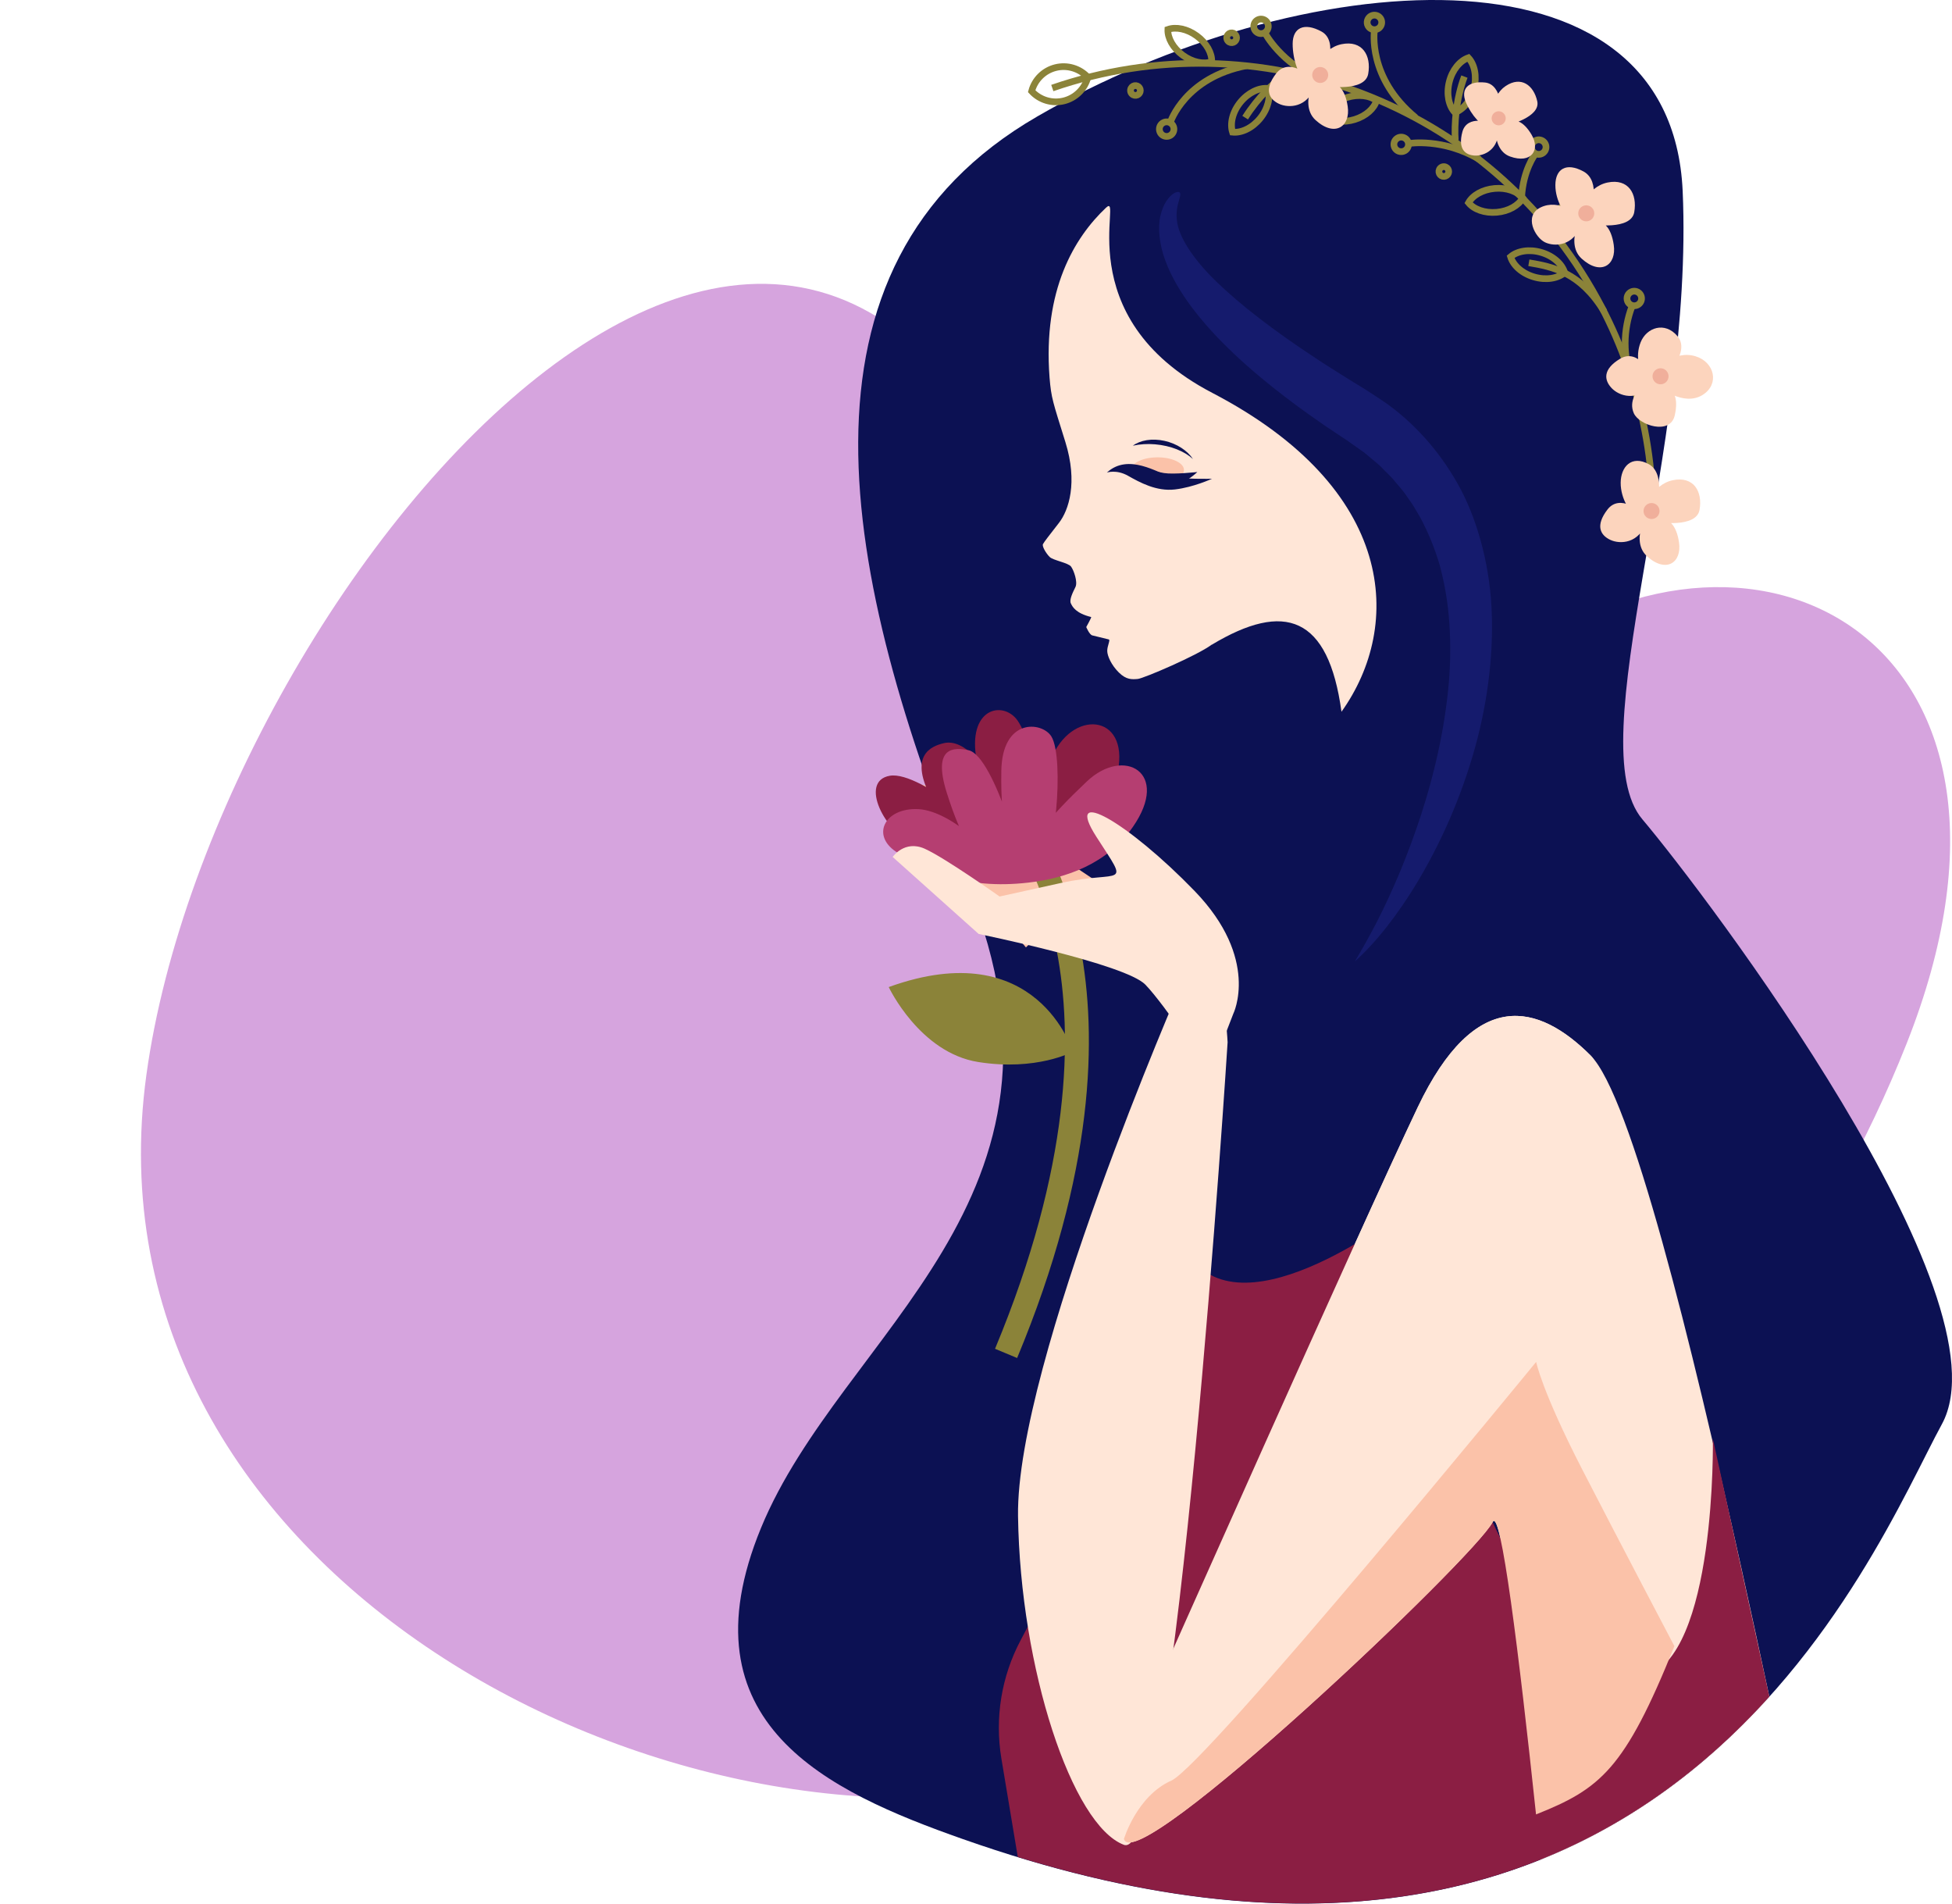 <?xml version="1.0" encoding="UTF-8"?> <svg xmlns="http://www.w3.org/2000/svg" width="1000" height="975" viewBox="0 0 1000 975" fill="none"> <g clip-path="url(#clip0)"> <path d="M547.648 321.482C570.417 398.144 671.383 414.378 776.778 337.444C902.333 245.744 1057.54 330.971 976.697 534.645C895.854 738.32 719.96 867.907 551.608 910.819C345.156 963.426 39.724 806.306 75.013 550.401C110.304 294.495 428.573 -79.394 547.648 321.482Z" fill="#D6A4DE"></path> <path d="M493.154 941.912C424.283 917.643 348.56 882.896 389.874 782.566C431.188 682.236 561.03 614.36 496.105 455.006C431.179 295.651 398.682 136.305 531.518 59.578C664.354 -17.149 856.128 -34.851 862.028 97.942C867.929 230.734 808.904 381.238 841.367 419.627C873.83 458.016 1030.23 664.525 994.812 729.451C959.391 794.376 853.169 1068.8 493.154 941.912Z" fill="#0C1153"></path> <path d="M575.782 941.912C569.881 921.259 590.534 868.144 590.534 868.144C590.534 868.144 696.773 629.112 726.285 567.146C755.798 505.179 788.252 514.03 814.848 540.584C835.562 561.349 866.346 686.891 892.155 803.383C897.139 825.878 901.941 848.036 906.44 869.026C876.849 901.861 838.702 932.585 789.359 952.407C779.963 861.56 769.217 770.531 764.675 779.615C755.789 797.318 581.683 962.573 575.782 941.912Z" fill="#FFE6D7"></path> <path d="M621.041 201.222C546.062 162.175 576.145 97.397 566.593 106.395C550.449 121.64 534.243 148.366 537.678 193.348C538.543 203.982 539.348 205.695 545.794 226.425C552.24 247.156 547.524 261.345 542.497 267.808C537.47 274.272 534.883 277.559 534.304 278.693C533.724 279.826 535.982 283.564 537.765 285.294C539.547 287.025 547.282 288.245 548.701 290.2C550.12 292.156 552.205 298.082 550.95 300.661C549.462 303.646 547.74 307.219 548.58 309.019C549.419 310.818 551.175 314.115 559.005 316.035C559.3 316.105 556.479 321.166 556.479 321.166C556.479 321.166 558.08 325.077 559.585 325.44C561.091 325.804 567.113 327.283 568.03 327.508C568.947 327.733 567.216 330.822 567.234 333.374C567.251 335.927 569.301 340.59 573.16 344.423C577.019 348.256 579.952 347.996 582.894 347.745C585.836 347.494 613.427 335.702 620.782 330.156C620.782 330.156 620.73 330.251 620.704 330.268C658.098 307.773 680.524 315.447 687.238 364.548C718.81 320.335 715.462 250.409 621.041 201.222Z" fill="#FFE6D7"></path> <path d="M558.841 455.006L525.426 432.605C525.426 432.605 496.304 390.426 486.362 390.253C476.421 390.08 501.642 428.279 501.642 428.279L539.711 473.599L558.841 455.006Z" fill="#FBC2A9"></path> <path d="M544.738 466.686L511.324 444.286C511.324 444.286 482.192 402.107 472.277 401.951C462.361 401.795 487.565 439.942 487.565 439.942L525.574 485.245L544.738 466.686Z" fill="#FBC2A9"></path> <path d="M582.513 465.302L549.107 442.91C549.107 442.91 519.967 400.722 510.043 400.515C500.119 400.307 525.34 438.523 525.34 438.523L563.34 483.834L582.513 465.302Z" fill="#FBC2A9"></path> <path d="M455.293 505.56C455.293 505.56 471.091 539.147 501.088 543.941C531.085 548.734 549.592 538.663 549.592 538.663C549.592 538.663 531.518 477.994 455.293 505.56Z" fill="#8B8339"></path> <path d="M520.322 419.939C520.322 419.939 594.098 504.331 515.408 693.19" stroke="#8B8339" stroke-width="12.26" stroke-miterlimit="10"></path> <path d="M530.428 441.257C547.42 434.846 564.171 422.906 571.196 400.705C581.579 367.827 553.027 361.935 540.516 384.499C528.005 407.064 523.757 421.833 532.322 427.12C541.035 432.493 529.294 378.244 520.512 368.034C512.31 358.517 494.322 363.916 500.924 392.26C508.261 423.745 513.902 413.276 522.269 427.682C529.571 440.202 504.783 375.657 483.594 380.623C476.949 382.189 464.974 386.939 477.797 410.041C490.619 433.142 503.104 434.889 509.048 433.661C514.992 432.432 472 394.614 455.89 397.322C439.779 400.03 453.493 426.947 468.868 432.579C484.243 438.212 501.642 452.064 530.428 441.257Z" fill="#8B1E43"></path> <path d="M526.794 452.064C546.408 449.806 567.216 442.443 580.35 423.564C599.792 395.626 575.791 382.207 556.782 400.255C537.773 418.303 524.769 432.804 532.461 439.492C540.153 446.18 545.603 388.203 538.569 377.128C533.741 369.505 513.34 367.611 512.968 395.029C512.561 425.485 516.567 422.854 521.706 437.874C526.153 450.904 509.758 386.931 496.079 384.231C488.871 382.786 477.477 382.103 485.039 406.078C492.601 430.053 499.583 440.392 506.176 440.557C512.769 440.721 488.292 415.37 470.564 414.436C452.835 413.501 445.637 428.608 460.371 437.07C475.106 445.531 493.63 455.871 526.794 452.064Z" fill="#B53E71"></path> <path d="M631.813 519.23C631.813 519.23 645.656 491.154 611.974 456.329C578.291 421.505 544.297 401.596 561.74 428.703C579.182 455.81 574.891 445.307 543.51 452.254L512.094 459.176C512.094 459.176 484.095 439.345 473.739 434.708C463.382 430.07 457.3 438.913 457.3 438.913L501.374 478.366C501.374 478.366 576.509 493.698 586.77 504.323C597.032 514.947 619.96 549.841 619.96 549.841L631.813 519.23Z" fill="#FFE6D7"></path> <path d="M539.097 45.086C644.125 8.816 763.074 52.328 818.266 153.056C840.222 193.012 849.87 238.57 845.996 283.997" stroke="#8B8339" stroke-width="3.42" stroke-miterlimit="10"></path> <path d="M631.424 67.694C630.022 63.316 631.424 57.311 635.438 52.371C639.453 47.431 645.025 44.809 649.593 45.285C651.003 49.672 649.593 55.667 645.578 60.616C641.564 65.565 636 68.178 631.424 67.694Z" stroke="#8B8339" stroke-width="3.42" stroke-miterlimit="10"></path> <path d="M528.515 46.721C529.289 43.79 530.836 41.121 532.995 38.993C535.154 36.865 537.845 35.357 540.788 34.626C543.73 33.895 546.814 33.969 549.718 34.84C552.621 35.71 555.238 37.346 557.292 39.574C556.519 42.506 554.972 45.175 552.813 47.303C550.654 49.431 547.962 50.939 545.02 51.67C542.078 52.4 538.994 52.326 536.09 51.456C533.186 50.585 530.57 48.95 528.515 46.721V46.721Z" stroke="#8B8339" stroke-width="3.42" stroke-miterlimit="10"></path> <path d="M620.756 31.597C616.654 33.068 610.884 31.943 605.9 28.275C600.916 24.606 598.113 19.432 598.295 15.089C602.387 13.618 608.158 14.743 613.15 18.411C618.143 22.08 620.937 27.254 620.756 31.597Z" stroke="#8B8339" stroke-width="3.42" stroke-miterlimit="10"></path> <path d="M599.601 62.563C599.601 62.563 606.999 39.713 638.596 33.639" stroke="#8B8339" stroke-width="3.42" stroke-miterlimit="10"></path> <path d="M637.887 60.262C644.411 49.94 652.855 41.755 659.517 37.429" stroke="#8B8339" stroke-width="3.42" stroke-miterlimit="10"></path> <path d="M596.244 62.693C596.926 62.411 597.676 62.337 598.4 62.482C599.124 62.627 599.788 62.983 600.309 63.505C600.83 64.028 601.185 64.693 601.328 65.417C601.471 66.141 601.395 66.891 601.112 67.572C600.828 68.254 600.349 68.835 599.734 69.244C599.12 69.653 598.398 69.87 597.66 69.868C596.922 69.866 596.201 69.645 595.589 69.234C594.976 68.822 594.5 68.238 594.22 67.555C594.033 67.103 593.937 66.619 593.937 66.129C593.938 65.64 594.035 65.156 594.223 64.704C594.411 64.252 594.687 63.842 595.033 63.497C595.38 63.152 595.792 62.879 596.244 62.693V62.693Z" stroke="#8B8339" stroke-width="3.42" stroke-miterlimit="10"></path> <path d="M648.105 17.001C648.105 17.001 656.35 32.687 676.371 40.794" stroke="#8B8339" stroke-width="3.42" stroke-miterlimit="10"></path> <path d="M644.739 16.992C645.432 17.246 646.185 17.288 646.902 17.114C647.619 16.939 648.268 16.556 648.767 16.013C649.266 15.469 649.593 14.79 649.706 14.061C649.818 13.332 649.712 12.585 649.401 11.916C649.089 11.248 648.587 10.686 647.956 10.303C647.325 9.92 646.595 9.733 645.858 9.765C645.121 9.797 644.41 10.047 643.815 10.483C643.22 10.92 642.768 11.523 642.516 12.216C642.178 13.145 642.223 14.169 642.64 15.064C643.057 15.96 643.812 16.653 644.739 16.992V16.992Z" stroke="#8B8339" stroke-width="3.42" stroke-miterlimit="10"></path> <path d="M629.771 21.561C630.21 21.798 630.71 21.899 631.206 21.852C631.703 21.805 632.174 21.611 632.561 21.295C632.947 20.979 633.231 20.556 633.376 20.078C633.522 19.601 633.522 19.091 633.377 18.614C633.232 18.137 632.948 17.713 632.562 17.397C632.176 17.081 631.705 16.887 631.208 16.839C630.712 16.791 630.212 16.892 629.773 17.129C629.334 17.366 628.975 17.728 628.742 18.169C628.431 18.756 628.366 19.442 628.558 20.077C628.751 20.712 629.187 21.245 629.771 21.561V21.561Z" stroke="#8B8339" stroke-width="3.42" stroke-miterlimit="10"></path> <path d="M580.48 48.564C580.919 48.8 581.418 48.901 581.914 48.853C582.41 48.805 582.881 48.611 583.267 48.296C583.653 47.98 583.936 47.557 584.081 47.08C584.227 46.603 584.227 46.094 584.083 45.617C583.938 45.14 583.655 44.717 583.27 44.4C582.885 44.084 582.414 43.889 581.918 43.841C581.422 43.792 580.923 43.892 580.483 44.128C580.044 44.363 579.685 44.724 579.45 45.164C579.138 45.751 579.07 46.439 579.263 47.076C579.456 47.714 579.894 48.248 580.48 48.564V48.564Z" stroke="#8B8339" stroke-width="3.42" stroke-miterlimit="10"></path> <path d="M773.863 131.512C777.367 128.518 783.381 127.489 789.558 129.288C795.736 131.088 800.235 135.224 801.567 139.627C798.063 142.63 792.05 143.651 785.872 141.851C779.695 140.051 775.187 135.898 773.863 131.512Z" stroke="#8B8339" stroke-width="3.42" stroke-miterlimit="10"></path> <path d="M780.102 101.411C777.367 98.028 771.847 95.986 765.687 96.531C759.527 97.076 754.439 100.035 752.328 103.842C755.062 107.225 760.582 109.267 766.751 108.731C772.92 108.194 777.999 105.218 780.102 101.411Z" stroke="#8B8339" stroke-width="3.42" stroke-miterlimit="10"></path> <path d="M786.443 79.002C786.443 79.002 780.171 87.222 779.522 101.195" stroke="#8B8339" stroke-width="3.42" stroke-miterlimit="10"></path> <path d="M783.225 134.575C795.26 136.608 809.475 139.325 821.813 159.545" stroke="#8B8339" stroke-width="3.42" stroke-miterlimit="10"></path> <path d="M784.644 76.138C784.804 76.858 785.173 77.515 785.706 78.025C786.239 78.535 786.912 78.876 787.638 79.003C788.365 79.131 789.113 79.041 789.788 78.743C790.463 78.446 791.035 77.955 791.431 77.332C791.827 76.71 792.029 75.984 792.012 75.247C791.996 74.509 791.761 73.793 791.337 73.189C790.913 72.585 790.32 72.121 789.632 71.854C788.945 71.587 788.193 71.531 787.473 71.691C786.995 71.796 786.542 71.995 786.141 72.276C785.74 72.557 785.398 72.914 785.135 73.327C784.872 73.74 784.693 74.201 784.609 74.684C784.525 75.166 784.537 75.66 784.644 76.138V76.138Z" stroke="#8B8339" stroke-width="3.42" stroke-miterlimit="10"></path> <path d="M836.115 156.793C831.416 169.005 831.392 182.521 836.046 194.75" stroke="#8B8339" stroke-width="3.42" stroke-miterlimit="10"></path> <path d="M833.805 154.345C834.097 155.022 834.583 155.598 835.202 156C835.821 156.401 836.545 156.61 837.283 156.6C838.02 156.589 838.738 156.36 839.346 155.942C839.954 155.523 840.423 154.934 840.696 154.248C840.968 153.563 841.032 152.812 840.877 152.09C840.723 151.369 840.358 150.71 839.828 150.196C839.299 149.682 838.629 149.336 837.904 149.203C837.178 149.07 836.429 149.155 835.752 149.448C834.846 149.841 834.133 150.577 833.769 151.495C833.404 152.412 833.417 153.437 833.805 154.345Z" stroke="#8B8339" stroke-width="3.42" stroke-miterlimit="10"></path> <path d="M802.225 106.075C802.668 106.301 803.034 106.655 803.276 107.089C803.518 107.524 803.627 108.021 803.587 108.517C803.547 109.013 803.361 109.486 803.053 109.877C802.744 110.267 802.327 110.557 801.853 110.711C801.38 110.864 800.871 110.874 800.392 110.738C799.913 110.603 799.485 110.329 799.162 109.95C798.839 109.572 798.635 109.106 798.577 108.612C798.518 108.117 798.608 107.617 798.833 107.173C798.983 106.878 799.19 106.616 799.442 106.401C799.694 106.186 799.986 106.022 800.301 105.92C800.616 105.818 800.948 105.779 801.278 105.806C801.608 105.832 801.93 105.924 802.225 106.075V106.075Z" stroke="#8B8339" stroke-width="3.42" stroke-miterlimit="10"></path> <path d="M752.233 29.59C747.907 31.104 743.962 35.811 742.43 42.04C740.899 48.27 742.197 54.248 745.337 57.614C749.663 56.1 753.609 51.385 755.14 45.164C756.672 38.943 755.382 32.947 752.233 29.59Z" stroke="#8B8339" stroke-width="3.42" stroke-miterlimit="10"></path> <path d="M705.166 51.514C701.705 48.919 695.977 48.114 690.18 49.896C684.383 51.679 680.196 55.546 679.062 59.578C682.471 62.174 688.251 62.987 694.048 61.187C699.844 59.388 704.041 55.546 705.166 51.514Z" stroke="#8B8339" stroke-width="3.42" stroke-miterlimit="10"></path> <path d="M704.101 15.573C704.101 15.573 700.364 39.799 725.238 60.253" stroke="#8B8339" stroke-width="3.42" stroke-miterlimit="10"></path> <path d="M750.208 39.228C745.882 50.666 744.957 63.956 745.545 71.899" stroke="#8B8339" stroke-width="3.42" stroke-miterlimit="10"></path> <path d="M701.237 13.843C701.705 14.413 702.332 14.831 703.037 15.045C703.743 15.259 704.496 15.259 705.202 15.045C705.907 14.831 706.534 14.412 707.001 13.842C707.469 13.273 707.758 12.577 707.83 11.843C707.903 11.109 707.756 10.371 707.409 9.72C707.062 9.07 706.529 8.537 705.879 8.189C705.229 7.841 704.491 7.693 703.757 7.765C703.023 7.837 702.327 8.124 701.757 8.591C701.376 8.901 701.061 9.283 700.829 9.715C700.597 10.147 700.453 10.621 700.405 11.109C700.356 11.597 700.405 12.09 700.548 12.559C700.691 13.028 700.925 13.465 701.237 13.843V13.843Z" stroke="#8B8339" stroke-width="3.42" stroke-miterlimit="10"></path> <path d="M721.881 73.482C721.881 73.482 739.359 70.601 757.909 81.658" stroke="#8B8339" stroke-width="3.42" stroke-miterlimit="10"></path> <path d="M719.84 70.808C720.461 71.207 720.949 71.781 721.244 72.458C721.538 73.134 721.626 73.883 721.495 74.609C721.364 75.335 721.02 76.006 720.507 76.537C719.995 77.068 719.336 77.435 718.615 77.591C717.894 77.747 717.143 77.686 716.456 77.415C715.77 77.144 715.179 76.676 714.759 76.069C714.339 75.463 714.108 74.745 714.096 74.007C714.084 73.269 714.291 72.545 714.692 71.925C714.956 71.513 715.299 71.157 715.701 70.878C716.103 70.599 716.556 70.402 717.034 70.299C717.512 70.195 718.006 70.187 718.488 70.274C718.969 70.362 719.428 70.543 719.84 70.808V70.808Z" stroke="#8B8339" stroke-width="3.42" stroke-miterlimit="10"></path> <path d="M740.708 85.578C741.159 85.785 741.538 86.121 741.798 86.544C742.057 86.966 742.186 87.456 742.167 87.952C742.148 88.448 741.983 88.926 741.692 89.328C741.402 89.73 740.998 90.037 740.533 90.209C740.069 90.382 739.563 90.413 739.08 90.298C738.598 90.184 738.16 89.929 737.822 89.566C737.485 89.203 737.262 88.747 737.183 88.258C737.104 87.768 737.171 87.266 737.377 86.815C737.515 86.515 737.71 86.244 737.951 86.02C738.193 85.795 738.477 85.62 738.786 85.505C739.096 85.39 739.425 85.337 739.755 85.35C740.084 85.362 740.409 85.44 740.708 85.578V85.578Z" stroke="#8B8339" stroke-width="3.42" stroke-miterlimit="10"></path> <path d="M851.577 199.189C851.577 199.189 864.39 209.052 873.795 201.153C881.115 195.001 877.351 183.848 866.614 182.005C855.877 180.163 846.801 190.493 850.331 191.964C853.861 193.435 865.974 180.033 859.424 172.237C852.874 164.442 843.513 167.781 840.502 175.291C837.491 182.801 839.983 190.632 843.193 191.116C846.403 191.601 839.04 178.294 830.007 183.719C820.974 189.143 821.77 194.672 825.612 198.765C829.453 202.857 838.59 205.894 846.022 197.173C853.454 188.451 831.625 199.457 836.989 211.639C839.74 217.868 855.608 222.965 857.953 212.816C859.995 203.982 857.624 197.995 851.577 199.189Z" fill="#FCD4BD"></path> <path d="M848.254 189.42C847.6 189.901 847.104 190.565 846.828 191.328C846.552 192.092 846.508 192.919 846.703 193.707C846.897 194.495 847.321 195.208 847.921 195.754C848.521 196.301 849.269 196.658 850.072 196.779C850.874 196.9 851.695 196.781 852.429 196.435C853.163 196.09 853.779 195.535 854.198 194.839C854.616 194.144 854.819 193.34 854.781 192.53C854.742 191.719 854.464 190.938 853.982 190.286C853.663 189.852 853.262 189.486 852.801 189.208C852.34 188.93 851.829 188.746 851.297 188.665C850.765 188.585 850.223 188.61 849.701 188.74C849.178 188.869 848.687 189.101 848.254 189.42Z" fill="#F0AF9B"></path> <path d="M679.529 44.126C679.529 44.126 699.256 47.249 700.926 37.835C702.596 28.422 697.924 20.453 687.247 22.642C676.57 24.831 671.907 37.775 675.722 37.853C679.538 37.931 685.932 21.007 676.986 16.145C668.039 11.282 662.277 14.258 662.225 22.357C662.173 30.455 665.599 40.37 668.766 39.661C671.933 38.952 660.218 29.278 653.798 37.593C647.378 45.908 650.138 50.788 655.2 53.167C660.261 55.546 669.908 55.062 673.62 44.229C677.332 33.397 664.103 52.57 673.975 61.533C683.847 70.497 691.962 64.769 690.414 54.465C689.116 45.484 684.721 40.777 679.529 44.126Z" fill="#FCD4BD"></path> <path d="M672.867 36.226C672.438 36.912 672.221 37.709 672.244 38.518C672.268 39.326 672.53 40.11 672.999 40.769C673.467 41.429 674.121 41.935 674.877 42.223C675.632 42.511 676.457 42.569 677.245 42.389C678.034 42.209 678.752 41.799 679.308 41.212C679.864 40.624 680.233 39.885 680.369 39.087C680.505 38.29 680.402 37.47 680.072 36.731C679.743 35.993 679.201 35.368 678.517 34.937C678.062 34.65 677.554 34.456 677.023 34.365C676.493 34.275 675.949 34.289 675.425 34.409C674.9 34.529 674.404 34.751 673.965 35.063C673.526 35.375 673.153 35.77 672.867 36.226Z" fill="#F0AF9B"></path> <path d="M849.266 267.436C849.266 267.436 868.993 270.568 870.663 261.155C872.333 251.741 867.661 243.764 856.984 245.953C846.307 248.142 841.644 261.086 845.468 261.172C849.292 261.259 853.644 242.614 844.689 237.751C835.735 232.889 830.327 239.161 830.266 247.268C830.206 255.375 835.345 263.707 838.503 262.998C841.661 262.288 829.955 252.615 823.535 260.93C817.115 269.245 819.875 274.124 824.937 276.504C829.998 278.883 839.645 278.399 843.357 267.566C847.069 256.734 833.84 275.907 843.712 284.87C853.584 293.834 861.7 288.106 860.151 277.802C858.853 268.829 854.458 264.123 849.266 267.436Z" fill="#FCD4BD"></path> <path d="M842.604 259.563C842.175 260.248 841.958 261.046 841.981 261.855C842.005 262.663 842.267 263.447 842.736 264.106C843.204 264.766 843.858 265.272 844.614 265.56C845.369 265.848 846.194 265.906 846.983 265.726C847.771 265.546 848.489 265.136 849.045 264.549C849.601 263.961 849.97 263.222 850.106 262.424C850.242 261.627 850.139 260.807 849.809 260.068C849.48 259.33 848.938 258.705 848.254 258.274C847.799 257.987 847.291 257.792 846.76 257.702C846.23 257.611 845.687 257.626 845.162 257.746C844.637 257.866 844.141 258.088 843.702 258.4C843.263 258.712 842.89 259.107 842.604 259.563Z" fill="#F0AF9B"></path> <path d="M772.263 64.146C772.263 64.146 789.333 60.054 787.525 51.86C785.717 43.667 779.253 38.744 771.32 44.074C763.386 49.403 763.948 61.508 767.08 60.296C770.212 59.085 769.676 43.208 760.816 42.265C751.956 41.322 748.227 45.7 750.918 52.293C753.609 58.886 759.708 65.756 762.07 64.138C764.432 62.52 751.601 58.548 749.187 67.486C746.773 76.424 750.65 79.426 755.573 79.686C760.496 79.945 768.127 76.294 767.521 66.249C766.916 56.204 762.598 76.216 773.578 80.153C784.557 84.09 789.264 76.744 784.566 68.905C780.517 62.053 775.369 59.699 772.263 64.146Z" fill="#FCD4BD"></path> <path d="M764.216 59.985C764.096 60.687 764.187 61.408 764.477 62.058C764.767 62.708 765.244 63.258 765.846 63.637C766.449 64.016 767.15 64.208 767.862 64.189C768.574 64.17 769.264 63.94 769.844 63.528C770.425 63.117 770.871 62.542 771.126 61.877C771.38 61.212 771.432 60.487 771.274 59.793C771.116 59.099 770.755 58.467 770.238 57.977C769.722 57.488 769.071 57.163 768.369 57.043C767.428 56.883 766.462 57.102 765.684 57.654C764.905 58.206 764.377 59.044 764.216 59.985Z" fill="#F0AF9B"></path> <path d="M815.817 114.969C815.817 114.969 835.553 118.101 837.214 108.687C838.875 99.274 834.22 91.297 823.544 93.486C812.867 95.675 808.195 108.618 812.019 108.705C815.843 108.791 820.187 92.69 811.232 87.827C802.277 82.965 796.869 86.616 796.809 94.749C796.748 102.882 801.896 111.274 805.063 110.556C808.23 109.838 798.764 101.653 789.264 106.23C780.413 110.496 786.426 121.692 791.496 124.106C796.566 126.519 806.205 126 809.908 115.168C813.611 104.335 800.391 123.517 810.271 132.472C820.152 141.427 828.259 135.708 826.71 125.403C825.413 116.362 821.009 111.655 815.817 114.969Z" fill="#FCD4BD"></path> <path d="M809.155 107.096C808.727 107.782 808.511 108.579 808.535 109.388C808.559 110.197 808.821 110.98 809.289 111.64C809.757 112.3 810.41 112.806 811.166 113.096C811.921 113.386 812.745 113.446 813.534 113.268C814.323 113.091 815.043 112.684 815.601 112.098C816.16 111.513 816.533 110.776 816.673 109.979C816.814 109.182 816.715 108.362 816.391 107.621C816.066 106.88 815.529 106.252 814.848 105.815C814.392 105.521 813.881 105.32 813.346 105.226C812.812 105.131 812.263 105.143 811.733 105.262C811.204 105.382 810.703 105.605 810.26 105.92C809.817 106.234 809.442 106.634 809.155 107.096Z" fill="#F0AF9B"></path> <path d="M727.583 265.04L724.373 259.598C723.335 257.772 722.02 256.215 720.912 254.519C718.698 251.058 715.929 248.272 713.48 245.226C712.208 243.764 710.781 242.501 709.457 241.143C708.133 239.784 706.861 238.365 705.399 237.241L701.177 233.702L699.101 231.971C698.391 231.418 697.647 230.942 696.92 230.414L692.594 227.36L690.457 225.837L688.086 224.262L678.829 218.093C672.824 213.906 667.062 209.9 661.628 205.764C639.851 189.429 622.599 173.44 610.581 157.442C604.576 149.439 599.887 141.349 596.928 133.303C593.969 125.256 593.043 116.864 594.471 110.539C595.898 104.214 598.883 100.745 600.89 99.343C602.898 97.942 604.299 98.123 604.585 98.963C604.87 99.802 604.386 101.273 603.72 103.635C602.808 106.699 602.549 109.921 602.958 113.091C603.772 120.878 610.745 132.247 623.057 144.17C635.369 156.092 652.422 169.261 673.758 183.277C679.054 186.833 684.703 190.32 690.535 193.997L699.507 199.5C702.605 201.429 706.109 203.826 709.474 206.067C722.98 215.515 736.504 229.428 747.076 248.324C755.729 263.794 762.901 286.592 764.121 311.631C765.341 336.671 761.586 363.094 754.448 387.104C740.224 435.348 714.25 474.585 694.082 492.417C697.785 486.231 701.722 479.275 705.685 471.54C709.647 463.805 713.55 455.265 717.374 446.146C724.892 427.855 732.03 407.099 736.737 385.192C739.15 374.239 740.912 363.154 742.015 351.993C743.067 341.132 743.23 330.202 742.5 319.314C741.843 309.271 740.2 299.316 737.594 289.594C735.12 281.084 731.765 272.854 727.583 265.04Z" fill="#151B6D"></path> <path d="M558.746 772.313C558.746 772.313 580.376 610.994 611.861 646.408C643.346 681.821 724.001 616.895 724.001 616.895L764.666 779.615C764.666 779.615 804.7 868.732 842.077 858.877C879.454 849.023 877.49 736.883 877.49 736.883L906.431 869.009C836.842 946.212 719.943 1011.83 521.412 951.135L513.002 900.667C509.556 879.943 513.022 858.662 522.866 840.102L558.746 772.313Z" fill="#8B1E43"></path> <path d="M605.294 503.743C605.294 503.743 520.408 698.415 521.533 776.544C522.658 854.672 549.22 934.878 575.782 944.897C602.344 954.916 628.897 533.835 628.897 533.835C628.897 533.835 625.947 468.658 605.294 503.743Z" fill="#FFE6D7"></path> <path d="M575.782 941.912C569.881 921.259 590.534 868.144 590.534 868.144C590.534 868.144 696.773 629.112 726.285 567.146C755.798 505.179 788.252 514.03 814.848 540.584C839.568 565.311 769.217 770.531 764.666 779.615C755.789 797.318 581.683 962.573 575.782 941.912Z" fill="#FFE6D7"></path> <path d="M575.782 941.912C575.782 941.912 582.366 919.857 600.077 911.993C617.788 904.128 786.963 697.55 786.963 697.55C786.963 697.55 789.792 712.259 810.565 752.638C828.276 787.065 857.78 843.13 857.78 843.13C832.334 906.343 819.797 916.215 786.902 929.323C778.137 846.825 768.793 771.301 764.631 779.641C755.789 797.318 581.683 962.573 575.782 941.912Z" fill="#FBC2A9"></path> <path d="M579.457 240.835C579.334 237.264 585.299 234.311 592.773 234.243C600.247 234.174 606.411 237.014 606.53 240.592C606.65 244.17 600.689 247.118 593.21 247.183C585.732 247.247 579.575 244.411 579.457 240.835Z" fill="#FBC2A9"></path> <path d="M567.055 242.047C567.055 242.047 571.904 240.313 577.876 243.685C583.848 247.057 592.385 251.801 601.918 250.688C611.45 249.575 620.901 245.208 620.901 245.208C620.901 245.208 605.511 245.611 599.423 244.003C593.336 242.394 578.091 231.867 567.055 242.047Z" fill="#0C1153"></path> <path d="M570.785 240.59C570.785 240.59 574.317 241.073 579.342 243.622C584.366 246.17 592.622 251.001 600.032 249.307C607.441 247.614 613.402 241.758 613.402 241.758C613.402 241.758 601.335 243.091 596.355 242.297C588.986 241.126 577.083 236.496 570.785 240.59Z" fill="#0C1153"></path> <path d="M591.694 227.571C599.778 228.24 606.807 231.149 611.154 235.105C608.315 230.819 602.978 227.22 596.555 225.798C590.132 224.377 584.165 225.461 580.345 228.275C584.064 227.48 587.886 227.243 591.694 227.571Z" fill="#0C1153"></path> </g> <defs> <clipPath id="clip0"> <rect width="1000" height="975" fill="white" transform="matrix(-1 0 0 1 1000 0)"></rect> </clipPath> </defs> </svg> 